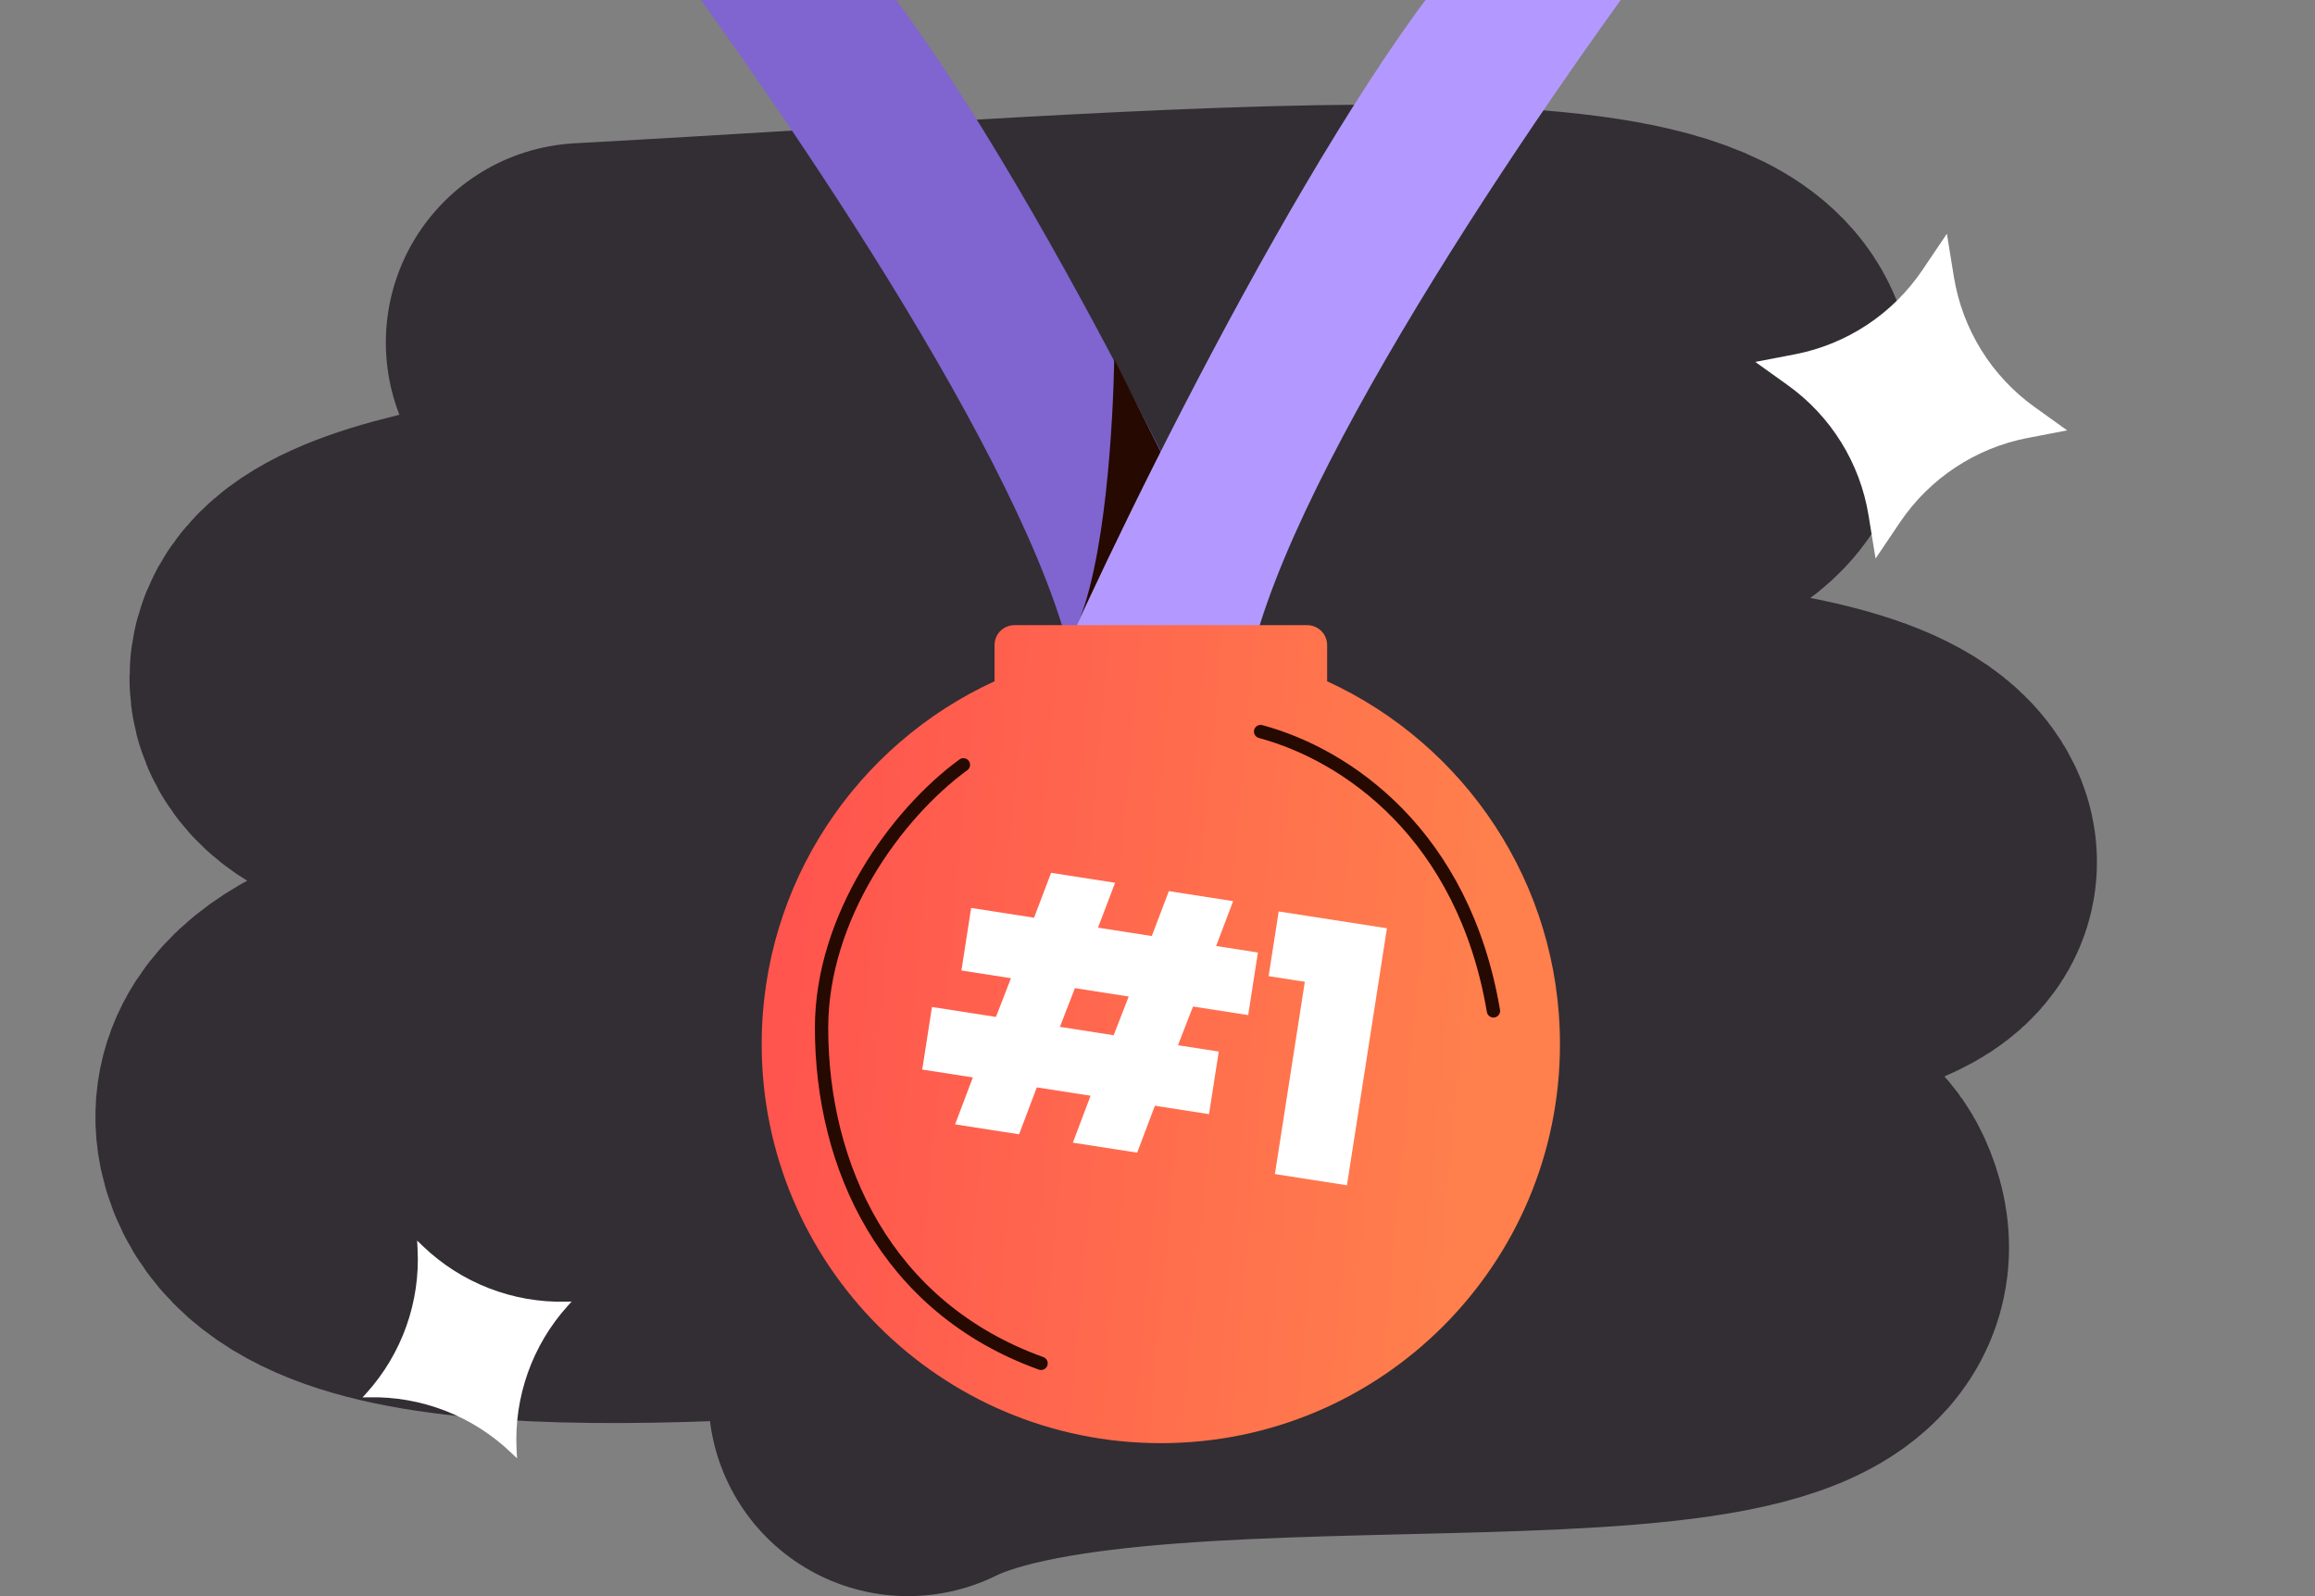<?xml version="1.0" encoding="UTF-8"?> <svg xmlns="http://www.w3.org/2000/svg" width="348" height="240" viewBox="0 0 348 240" fill="none"><rect x="0" y="0" width="348" height="240" fill="#808080" stroke="none"/><g clip-path="url(#clip0_12069_31452)"><path d="M88.001 51.5C180.002 46.5 266.701 37.5 257.001 62.5C247.666 86.561 46.532 77.565 49.5 102.5C52.467 127.435 268.46 102.033 284.517 127.479C300.573 152.924 37 131.5 44.5 169.5C51.968 207.337 258.312 155.769 271 183.5C283.687 211.231 173 192 136.5 210" stroke="#322E33" stroke-width="60" stroke-linecap="round"></path><path d="M292.663 35.146L293.715 41.627C294.994 49.506 299.361 56.551 305.849 61.202L310.744 64.711L304.829 65.847C296.99 67.352 290.074 71.92 285.612 78.539L281.942 83.983L280.889 77.502C279.61 69.623 275.243 62.578 268.755 57.927L263.86 54.419L269.775 53.283C277.614 51.777 284.53 47.209 288.992 40.59L292.663 35.146Z" fill="white"></path><path d="M62.705 186.542L63.604 187.404C69.37 192.925 77.098 195.92 85.078 195.727L85.932 195.706L85.359 196.34C80.007 202.262 77.235 210.073 77.658 218.045L77.724 219.288L76.824 218.427C71.058 212.906 63.33 209.911 55.35 210.104L54.496 210.125L55.069 209.491C60.421 203.569 63.193 195.758 62.77 187.786L62.705 186.542Z" fill="white"></path><path d="M160.5 97C152.1 65.4 112.333 8.5 93.5 -16H120.5C142.1 2 174.833 66.833 188.5 97H160.5Z" fill="#8064D0"></path><path d="M161.5 95C166.3 85 167.333 62.833 167.5 54L175 69L161.5 95Z" fill="#260900"></path><path d="M188.5 97C196.9 65.4 236.667 8.5 255.5 -16H228.5C206.9 2 174.167 66.833 160.5 97H188.5Z" fill="#B399FF"></path><path fill-rule="evenodd" clip-rule="evenodd" d="M152.5 94C150.843 94 149.5 95.343 149.5 97V102.44C128.845 111.92 114.5 132.785 114.5 157C114.5 190.137 141.363 217 174.5 217C207.637 217 234.5 190.137 234.5 157C234.5 132.785 220.155 111.92 199.5 102.44V97C199.5 95.343 198.157 94 196.5 94H152.5Z" fill="url(#paint0_linear_12069_31452)"></path><path d="M144.823 115C134.669 122.418 123.5 137.945 123.5 154.56C123.5 175.33 133.146 196.593 156.5 205" stroke="#260900" stroke-width="2" stroke-linecap="round"></path><path d="M190.704 146.777L192.217 137.05L208.489 139.58L202.479 178.222L191.649 176.538L196.146 147.623L190.704 146.777Z" fill="white"></path><path d="M179.338 151.344L177.08 157.164L183.208 158.117L181.745 167.527L173.609 166.262L170.943 173.318L161.275 171.815L163.941 164.758L155.858 163.501L153.191 170.558L143.576 169.063L146.243 162.006L138.635 160.823L140.098 151.413L149.714 152.909L151.972 147.088L144.522 145.929L145.986 136.52L155.442 137.991L158.007 131.243L167.622 132.738L165.058 139.486L173.141 140.743L175.705 133.995L185.373 135.499L182.809 142.246L189.095 143.224L187.632 152.633L179.338 151.344ZM169.67 149.84L161.587 148.583L159.329 154.404L167.412 155.661L169.67 149.84Z" fill="white"></path><path d="M189.5 110C202.5 113.5 220 125.5 224.5 152" stroke="#260900" stroke-width="2" stroke-linecap="round"></path></g><defs><linearGradient id="paint0_linear_12069_31452" x1="123.274" y1="105.503" x2="224.636" y2="114.762" gradientUnits="userSpaceOnUse"><stop stop-color="#FF554E"></stop><stop offset="1" stop-color="#FF7F4D"></stop></linearGradient><clipPath id="clip0_12069_31452"><rect x="0.5" width="347" height="240" rx="20" fill="white"></rect></clipPath></defs></svg> 